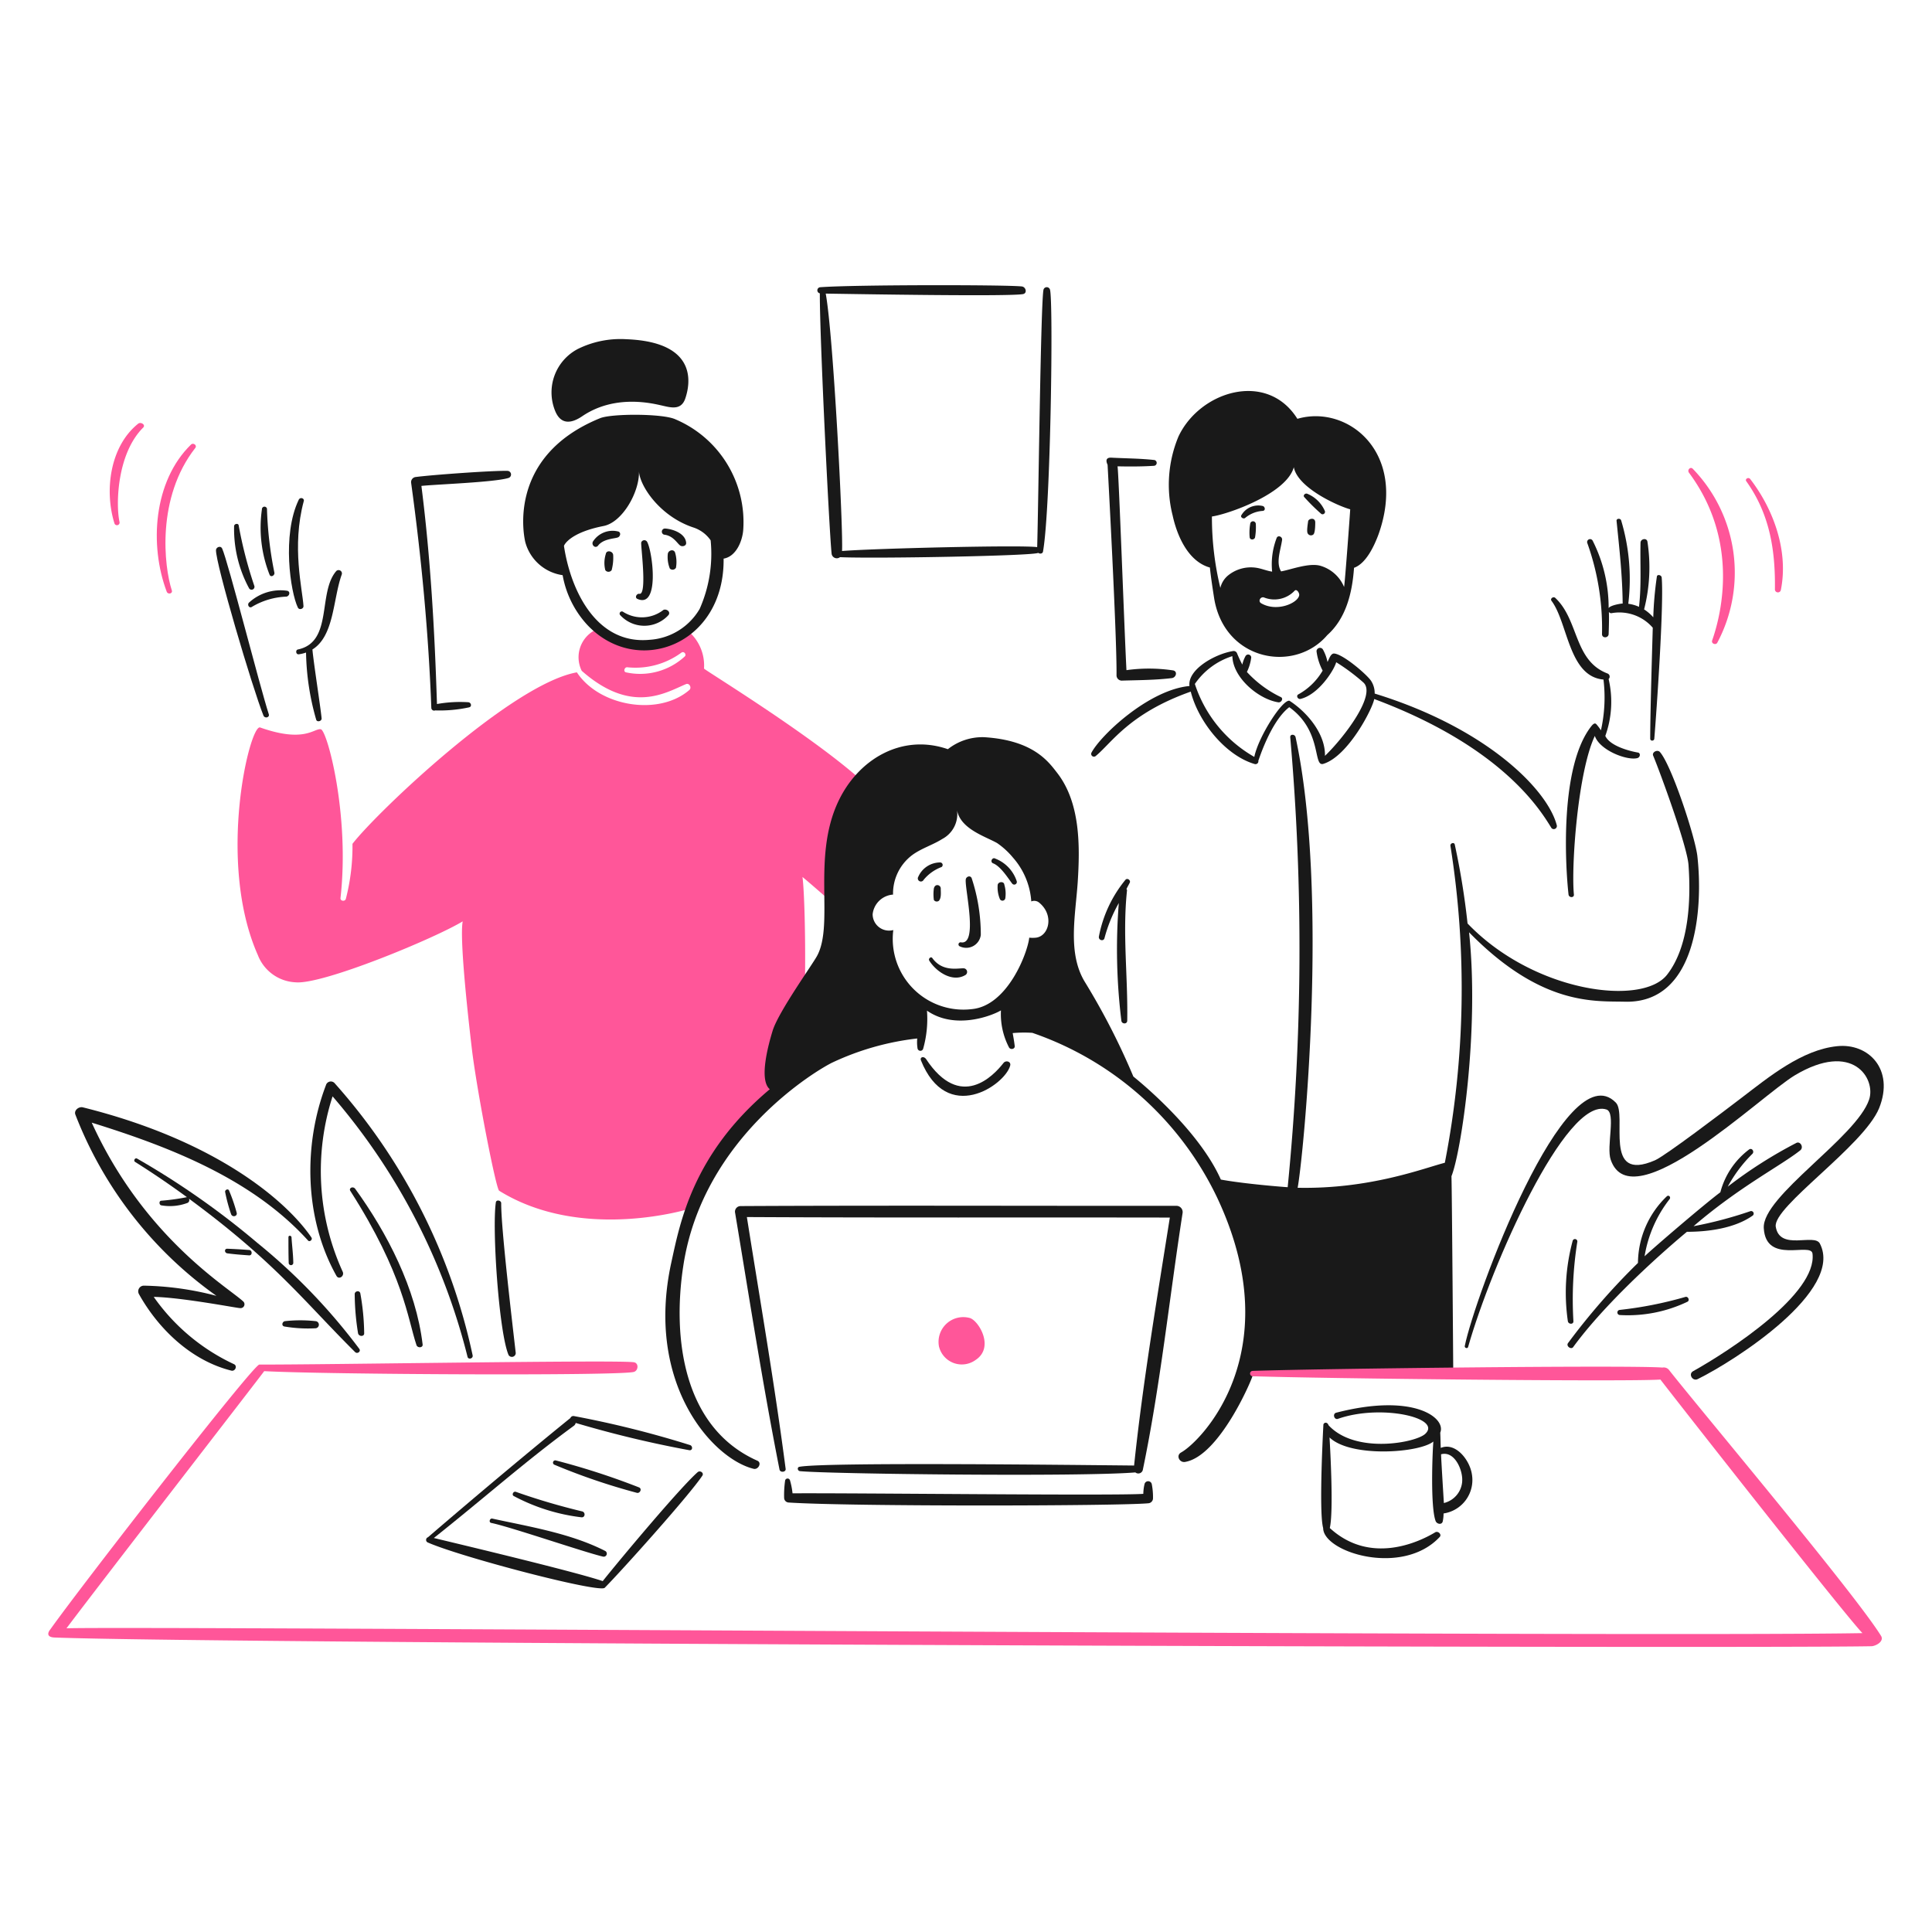 <svg viewBox="0 0 400 400" xmlns="http://www.w3.org/2000/svg" id="About-Our-Team-3--Streamline-Brooklyn.svg" height="400" width="400"><desc>About Our Team 3 Streamline Illustration: https://streamlinehq.com</desc><path d="M145.758 138.42a9.346 9.346 0 0 0 -3.6 -8.028c-0.422 -0.106 -7.816 7.236 -18.6 -0.106a6.326 6.326 0 0 0 -3.116 8.6c10.3 9.084 17.324 4.542 21.6 2.746 0.688 -0.264 1.216 0.74 0.688 1.216 -6.338 5.492 -18.646 3.432 -23.294 -3.646 -13.556 2.398 -41.548 29.114 -46.46 35.504a43.51 43.51 0 0 1 -1.374 11.4c-0.158 0.582 -1.162 0.476 -1.108 -0.158 1.954 -17.218 -2.748 -34.7 -4.068 -34.964 -1.372 -0.264 -3.328 2.904 -12.57 -0.37 -2.112 -0.74 -9.084 27.676 -0.476 47.112a8.8 8.8 0 0 0 7.818 5.652c5.6 0.528 28.89 -9.138 34.6 -12.624 -0.738 3.856 1.426 22.554 2 27.254 1.214 9.296 4.912 28.152 5.546 28.522 17.27 10.722 39.56 3.696 39.56 3.696s4.278 -11.144 21.972 -29.26c2.376 -2.43 2 -34.12 1.268 -39.4 3.432 2.852 6.76 5.968 10.352 8.716 -0.424 -4.438 7.446 -19.438 7.446 -21.4 -0.05 -7.01 -38.236 -30.198 -38.184 -30.462ZM141.8 135.886a13.632 13.632 0 0 1 -12.148 3.326c-0.686 -0.104 -0.37 -1.162 0.264 -1.056a16.066 16.066 0 0 0 11.2 -3.062c0.522 -0.318 1.048 0.42 0.684 0.792Z" fill="#ff5699" stroke-width="1"></path><path d="M200.846 272.894a5.122 5.122 0 0 0 -6.444 5.862 4.858 4.858 0 0 0 7.6 2.8c3.914 -2.588 0.692 -8.024 -1.156 -8.662Z" fill="#ff5699" stroke-width="1"></path><path d="M243.576 249.654c-30.106 0.026 -60.16 -0.106 -90.266 0.052a1.154 1.154 0 0 0 -1.108 1.426c2.958 17.748 5.704 35.494 9.19 53.134 0.158 0.688 1.374 0.528 1.268 -0.158 -2.272 -17.43 -5.282 -34.8 -8.028 -52.13 29.2 0.158 58.362 0.052 87.57 0.106 -2.694 17.06 -5.6 34.172 -7.4 51.338 -11.514 -0.106 -63.962 -0.74 -69.296 0.264 -0.528 0.106 -0.37 0.844 0.104 0.898 5.546 0.58 58.1 1.214 69.456 0.264a0.96 0.96 0 0 0 1.532 -0.476c3.644 -17.534 5.492 -35.492 8.238 -53.186a1.296 1.296 0 0 0 -1.26 -1.532Z" fill="#191919" stroke-width="1"></path><path d="M238.452 307.224a0.77 0.77 0 0 0 -1.478 0 9.49 9.49 0 0 0 -0.264 2.06c-5.6 0.422 -60.212 -0.2 -72.624 -0.106a15.2 15.2 0 0 0 -0.528 -2.692 0.522 0.522 0 0 0 -1 0 21.012 21.012 0 0 0 -0.212 3.644 0.98 0.98 0 0 0 0.952 0.95c12.622 0.846 68.344 0.74 74.418 0.158a1.038 1.038 0 0 0 1 -1 14.062 14.062 0 0 0 -0.264 -3.014Z" fill="#191919" stroke-width="1"></path><path d="M144.438 304.8c-3.79 3.342 -16.638 18.75 -19.648 22.552 -5.758 -1.954 -29.262 -7.554 -34.966 -8.926 10.458 -8.292 18.962 -15.898 29 -23.24a1 1 0 0 0 0.368 -0.582 227.778 227.778 0 0 0 23.558 5.652c0.686 0.054 0.686 -0.844 0.158 -1.056a208.292 208.292 0 0 0 -24.084 -6.02 0.668 0.668 0 0 0 -0.74 0.422c0.898 -0.74 -11.832 9.506 -29.472 24.666a0.584 0.584 0 0 0 -0.106 1.056c6.618 2.97 35.738 10.612 36.708 9.4 3.698 -3.752 17.482 -19.12 20.228 -23.24 0.316 -0.584 -0.528 -1.11 -1.004 -0.684Z" fill="#191919" stroke-width="1"></path><path d="M101.708 315.306c3.928 0.8 19.278 6.074 23.134 6.972a0.634 0.634 0 0 0 0.476 -1.162c-7.13 -3.644 -15.634 -5.018 -23.4 -6.708 -0.518 -0.106 -0.788 0.778 -0.21 0.898Z" fill="#191919" stroke-width="1"></path><path d="M106.41 309.76a39.722 39.722 0 0 0 14 4.384c0.74 0.052 0.844 -1 0.158 -1.216a137.474 137.474 0 0 1 -13.786 -4.066c-0.532 -0.158 -0.902 0.686 -0.372 0.898Z" fill="#191919" stroke-width="1"></path><path d="M114.8 303.264a131.548 131.548 0 0 0 17.06 5.81c0.634 0.158 1.11 -0.8 0.476 -1.11a149.34 149.34 0 0 0 -17.272 -5.6 0.47 0.47 0 0 0 -0.264 0.9Z" fill="#191919" stroke-width="1"></path><path d="M192.4 198.896c1.424 2.272 4.8 4.6 7.5 2.958a0.752 0.752 0 0 0 -0.37 -1.374c-1.162 -0.052 -4.384 0.8 -6.496 -2.112 -0.268 -0.422 -0.904 0.106 -0.634 0.528Z" fill="#191919" stroke-width="1"></path><path d="M198.628 195.886a3.038 3.038 0 0 0 4.436 -2.324 37.224 37.224 0 0 0 -1.902 -11.778c-0.316 -0.634 -1.162 -0.264 -1.214 0.316 -0.212 2 2.64 13.628 -1 13a0.436 0.436 0 0 0 -0.32 0.786Z" fill="#191919" stroke-width="1"></path><path d="M206.55 183.368a6.308 6.308 0 0 0 0.476 2.8 0.6 0.6 0 0 0 1.108 -0.16 6.558 6.558 0 0 0 -0.2 -2.852c-0.064 -0.792 -1.436 -0.634 -1.384 0.212Z" fill="#191919" stroke-width="1"></path><path d="M193.346 186.326a0.712 0.712 0 0 0 1.056 0.158c0.528 -0.634 0.37 -1.742 0.37 -2.534 0 -0.74 -1.162 -1.11 -1.426 0a8.8 8.8 0 0 0 0 2.376Z" fill="#191919" stroke-width="1"></path><path d="M191.234 182.154a8.77 8.77 0 0 1 3.696 -2.642 0.516 0.516 0 0 0 -0.264 -0.95 4.952 4.952 0 0 0 -4.542 2.958 0.64 0.64 0 1 0 1.11 0.634Z" fill="#191919" stroke-width="1"></path><path d="M205.548 178.72c1.688 0.582 3.432 3.54 4.066 4.278a0.542 0.542 0 0 0 0.898 -0.528 7.522 7.522 0 0 0 -4.436 -4.7c-0.582 -0.37 -1.162 0.58 -0.528 0.95Z" fill="#191919" stroke-width="1"></path><path d="M190.652 219.496c5.388 13.468 17.376 5.176 18.486 1.16 0.264 -0.896 -0.898 -1.214 -1.374 -0.58 -2.058 2.642 -8.924 9.982 -16.056 -0.844 -0.422 -0.582 -1.266 -0.432 -1.056 0.264Z" fill="#191919" stroke-width="1"></path><path d="M304.738 305.218c-0.462 -3.014 -3.434 -6.708 -6.444 -5.44 -0.052 -1.056 -0.052 -2.114 -0.106 -3.17 1.268 -3 -5.388 -8.292 -21.548 -4.12 -0.8 0.212 -0.424 1.532 0.368 1.268 8.874 -3.116 21.656 -0.212 18.064 3.116 -2 1.85 -14.472 4.226 -20.018 -1.8 -0.212 -0.686 -0.898 -0.634 -1.056 -0.158 0 0 -1 18.116 -0.052 21.444 0 5.028 16.386 10.154 24.136 1.848 0.476 -0.528 -0.368 -1.32 -0.95 -0.95 -3.328 2 -13.416 6.814 -21.814 -0.898 0.8 -3.38 0.106 -16.056 -0.052 -18.75 4.384 4.224 18.59 3.222 21.496 0.846 -0.2 2.322 -0.634 13.626 0.476 16.478 0.264 0.634 1.32 0.846 1.478 0a8.032 8.032 0 0 0 0.158 -1.586 7 7 0 0 0 5.864 -8.128Zm-2 1.426a4.96 4.96 0 0 1 -3.8 4.542c-0.106 -1.8 -0.528 -8.504 -0.582 -10.088 2.79 -0.792 4.534 3.274 4.374 5.546Z" fill="#191919" stroke-width="1"></path><path d="M233.012 182.154a26.174 26.174 0 0 0 -5.492 11.724c-0.16 0.8 1 1.11 1.162 0.318a30.654 30.654 0 0 1 2.956 -7.236 121.18 121.18 0 0 0 0.528 24.348c0.054 0.74 1.216 0.8 1.216 0 0.158 -9.032 -1 -17.904 -0.054 -26.884a0.446 0.446 0 0 0 -0.106 -0.37c0.212 -0.422 0.424 -0.8 0.636 -1.214 0.368 -0.528 -0.432 -1.168 -0.846 -0.686Z" fill="#191919" stroke-width="1"></path><path d="M270.828 107.946c-0.044 0.422 -0.368 2.164 -0.052 2.534a0.754 0.754 0 0 0 1.162 0.158c0.37 -0.368 0.37 -2.112 0.37 -2.534 -0.052 -1.056 -1.416 -0.738 -1.48 -0.158Z" fill="#191919" stroke-width="1"></path><path d="M258.84 108.474a10.68 10.68 0 0 0 -0.106 2.8c0.106 0.582 0.95 0.528 1.108 0a12.238 12.238 0 0 0 0.16 -2.8 0.582 0.582 0 0 0 -1.162 0Z" fill="#191919" stroke-width="1"></path><path d="M257.836 107.2a6.254 6.254 0 0 1 3.644 -1.426c0.582 -0.106 0.422 -0.846 0 -1a4.032 4.032 0 0 0 -4.436 1.848c-0.37 0.426 0.428 0.958 0.792 0.578Z" fill="#191919" stroke-width="1"></path><path d="M270.09 102.98a40.294 40.294 0 0 0 3.486 3.434 0.512 0.512 0 0 0 0.738 -0.582 6.754 6.754 0 0 0 -3.644 -3.6c-0.47 -0.202 -1.008 0.384 -0.58 0.748Z" fill="#191919" stroke-width="1"></path><path d="M344.034 119.564c-0.048 -0.528 -0.952 -0.738 -1 -0.158a73.2 73.2 0 0 0 -0.74 8.4 9.158 9.158 0 0 0 -1.9 -1.636 35.066 35.066 0 0 0 0.686 -14.05c-0.158 -0.8 -1.374 -0.582 -1.426 0.21 -0.106 4.438 0.212 8.822 -0.316 13.31a7.684 7.684 0 0 0 -2.22 -0.632 42.324 42.324 0 0 0 -1.478 -17.272c-0.158 -0.476 -1 -0.422 -0.95 0.106 0.58 5.704 1.214 11.356 1.266 17.112 -0.748 0.044 -2.644 0.436 -2.904 0.952a30.72 30.72 0 0 0 -3.328 -14 0.61 0.61 0 0 0 -1.108 0.476 52.272 52.272 0 0 1 3.062 18.908c0 0.898 1.322 0.846 1.374 0 0.052 -1.532 0.106 -3.064 0.052 -4.6a0.584 0.584 0 0 0 0.528 0.264 9.138 9.138 0 0 1 8.556 3.01c-0.052 1.954 -0.528 17.272 -0.528 22.976 0 0.528 0.8 0.528 0.846 0 0.472 -5.698 2.014 -27.888 1.528 -33.376Z" fill="#191919" stroke-width="1"></path><path d="M339.068 155.8c-1.8 -0.318 -5.756 -1.374 -6.706 -3.434a20.8 20.8 0 0 0 0.686 -11.778 0.694 0.694 0 0 0 -0.264 -1.162c-6.972 -2.694 -5.864 -11.038 -10.776 -15.634 -0.368 -0.37 -1.108 0.106 -0.8 0.582 3.434 4.542 3.538 15.686 10.776 16.32a31.082 31.082 0 0 1 -0.528 10.51 10.034 10.034 0 0 0 -0.952 -1.268c-0.212 -0.21 -0.476 -0.264 -1 0.37 -6.6 8.292 -5.44 28.786 -4.754 34.912 0.108 0.688 1.164 0.688 1.11 0 -0.58 -5.862 0.8 -25.352 4.332 -32.852 1 2.958 6.6 5.124 8.768 4.6 0.69 -0.166 0.742 -1.116 0.108 -1.166Z" fill="#191919" stroke-width="1"></path><path d="M350.478 97.064c-0.486 -0.518 -1.216 0.212 -0.8 0.8 10.3 13.838 6.868 28.89 4.8 34.752 -0.212 0.634 0.738 1 1.056 0.476a30.908 30.908 0 0 0 -5.056 -36.028Z" fill="#ff5699" stroke-width="1"></path><path d="M362.362 99.178c-0.368 -0.478 -1.162 0 -0.8 0.474 4.86 6.814 6.022 14.262 5.916 22.4a0.622 0.622 0 0 0 1.216 0.158c1.644 -8.032 -1.452 -16.712 -6.332 -23.032Z" fill="#ff5699" stroke-width="1"></path><path d="M322.326 170.904c-1.876 -7.4 -14.524 -20.178 -37.712 -27.308a4.694 4.694 0 0 0 -0.686 -2.534c-0.686 -1.216 -6.022 -5.81 -7.818 -5.758 -0.686 0.106 -1 1.32 -1.266 1.744a8.966 8.966 0 0 0 -0.952 -2.588 0.716 0.716 0 0 0 -1.32 0.368 11.8 11.8 0 0 0 1.268 4.016 13.2 13.2 0 0 1 -5.018 4.912c-0.528 0.264 -0.158 1.056 0.422 0.95 3.8 -0.898 7.026 -6.074 7.4 -7.6a41.8 41.8 0 0 1 5.6 4.172c2.852 2.484 -4.014 11.462 -7.924 15.212 0.106 -4.6 -3.75 -9.084 -7.34 -11.4 -1.426 -0.37 -6.444 7.446 -7.29 11.62a27 27 0 0 1 -12.306 -15.106 14.848 14.848 0 0 1 7.764 -5.758c0.106 4.49 5.44 8.926 9.508 9.56 0.634 0.106 1.162 -0.844 0.474 -1.108a23.032 23.032 0 0 1 -6.972 -5.176 9.346 9.346 0 0 0 0.898 -3.012 0.636 0.636 0 0 0 -1.162 -0.316 6.678 6.678 0 0 0 -0.686 1.8 24.972 24.972 0 0 1 -1.11 -2.378 0.74 0.74 0 0 0 -0.8 -0.422c-3.696 0.582 -9.454 3.8 -9.032 7.236 -8.45 0.8 -18.38 10.2 -20.28 13.786a0.572 0.572 0 0 0 0.898 0.686c3.326 -2.746 6.97 -8.82 19.648 -13.31 1.584 6.286 7.234 13.258 13.256 15a0.6 0.6 0 0 0 0.74 -0.686c0.052 -0.054 2.534 -8.134 6.4 -11.092 6.93 4.97 4.838 12.472 7.078 11.726 5.124 -1.586 10.2 -11.462 10.51 -13.416 26.884 10.036 34.6 23.346 36.708 26.726a0.64 0.64 0 0 0 1.102 -0.546Z" fill="#191919" stroke-width="1"></path><path d="M55.652 147.874c-1.872 -5.784 -8.452 -31.69 -9.666 -34.33 -0.316 -0.634 -1.214 -0.264 -1.268 0.316 -0.106 2.746 7.554 28.628 9.824 34.278 0.258 0.688 1.33 0.42 1.11 -0.264Z" fill="#191919" stroke-width="1"></path><path d="M48.468 108.948a25.824 25.824 0 0 0 3.064 12.782 0.6 0.6 0 0 0 1.108 -0.474 87.336 87.336 0 0 1 -3.22 -12.456c-0.054 -0.538 -0.948 -0.38 -0.952 0.148Z" fill="#191919" stroke-width="1"></path><path d="M54.226 105.462a26.578 26.578 0 0 0 1.584 13.522c0.264 0.634 1.11 0.158 1 -0.422a77.548 77.548 0 0 1 -1.532 -13.046 0.53 0.53 0 1 0 -1.052 -0.054Z" fill="#191919" stroke-width="1"></path><path d="M61.832 103.508c-3.486 7.29 -1.692 19.12 -0.16 22.29 0.264 0.58 1.216 0.264 1.162 -0.318 -0.21 -3.486 -2.482 -12.306 0.054 -21.708 0.21 -0.634 -0.792 -0.95 -1.056 -0.264Z" fill="#191919" stroke-width="1"></path><path d="M52.166 125.638a14.97 14.97 0 0 1 7.13 -2.112c0.634 -0.106 0.898 -1.056 0.158 -1.214a9.632 9.632 0 0 0 -7.816 2.376c-0.582 0.422 -0.056 1.37 0.528 0.95Z" fill="#191919" stroke-width="1"></path><path d="M69.648 118.2c-3.932 4.468 -0.634 14.736 -7.976 16.268 -0.528 0.104 -0.422 1.056 0.16 1a7.156 7.156 0 0 0 1.53 -0.368 53.218 53.218 0 0 0 2.114 13.942c0.21 0.53 1.162 0.266 1.108 -0.316 -0.21 -2.272 -1.69 -11.726 -1.9 -14.26 4.532 -2.8 4.246 -10.47 6.074 -15.528a0.692 0.692 0 0 0 -1.11 -0.738Z" fill="#191919" stroke-width="1"></path><path d="M40.44 92.734c0.418 -0.532 -0.422 -1.162 -0.898 -0.686 -7.764 7.552 -8.662 20.81 -5.018 30.474 0.264 0.634 1.268 0.37 1.056 -0.264 -1.636 -5.018 -3.222 -19.202 4.86 -29.524Z" fill="#ff5699" stroke-width="1"></path><path d="M28.61 87.716c-5.866 4.698 -7.026 13.89 -4.912 20.652a0.546 0.546 0 0 0 1.056 -0.264c-0.8 -3.54 -0.582 -14.156 4.912 -19.6 0.534 -0.576 -0.528 -1.21 -1.056 -0.788Z" fill="#ff5699" stroke-width="1"></path><path d="M102.658 248.968c-0.8 5.386 0.634 26.936 2.642 31.584a0.8 0.8 0 0 0 1.478 -0.422c-0.58 -5.176 -3.062 -25.828 -3.01 -31.058 -0.052 -0.58 -1.056 -0.738 -1.11 -0.104Z" fill="#191919" stroke-width="1"></path><path d="M128.434 127.382a6.756 6.756 0 0 0 9.982 -0.054c0.476 -0.686 -0.422 -1.32 -1.056 -1.056a7.226 7.226 0 0 1 -8.4 0.37 0.458 0.458 0 0 0 -0.526 0.74Z" fill="#191919" stroke-width="1"></path><path d="M131.972 124c4.692 2.068 3.116 -9.93 2 -11.832a0.67 0.67 0 0 0 -1.216 0.158c-0.104 0.8 1.268 10.882 -0.368 10.618 -0.574 -0.104 -1.044 0.78 -0.416 1.056Z" fill="#191919" stroke-width="1"></path><path d="M138.258 114.706a6.35 6.35 0 0 0 0.422 3 0.8 0.8 0 0 0 1.268 -0.158 6.716 6.716 0 0 0 -0.158 -3.064c-0.212 -0.884 -1.438 -0.624 -1.532 0.222Z" fill="#191919" stroke-width="1"></path><path d="M125.424 114.706a6.132 6.132 0 0 0 -0.106 3.328 0.8 0.8 0 0 0 1.32 0 10.13 10.13 0 0 0 0.316 -3.118c-0.052 -0.844 -1.408 -1.106 -1.53 -0.21Z" fill="#191919" stroke-width="1"></path><path d="M123.786 113.016c1.056 -1.48 3.432 -1.48 4.12 -1.744 0.474 -0.158 0.74 -0.95 0.158 -1.214a4.826 4.826 0 0 0 -5.228 1.954c-0.53 0.686 0.316 1.638 0.95 1.004Z" fill="#191919" stroke-width="1"></path><path d="M137.466 110.692c2.06 0.21 2.852 2.06 3.486 2.324 0.474 0.2 1.162 -0.054 1.108 -0.634 -0.158 -1.954 -2.746 -2.852 -4.384 -2.958a0.652 0.652 0 0 0 -0.21 1.268Z" fill="#191919" stroke-width="1"></path><path d="M139.842 86.818c-2.586 -1.218 -13.31 -1.218 -15.642 -0.218 -19.912 8.134 -15.476 25.564 -15.422 25.722a9.384 9.384 0 0 0 7.71 6.762 20.42 20.42 0 0 0 5.018 10.2c10.302 11.094 28.528 4.252 28.31 -13.628 2.588 -0.422 3.91 -3.644 4.068 -6.02a23.12 23.12 0 0 0 -14.042 -22.818Zm5.018 39.244a12.952 12.952 0 0 1 -10.352 6.4c-11.04 1.056 -16.374 -10.246 -17.746 -19.436 0.052 -0.212 1.214 -2.746 8.186 -4.12 3.908 -0.74 7.5 -7.078 7.342 -11.356 0.14 3.028 4.28 9.288 11.144 11.62a7 7 0 0 1 3.696 2.694 28.174 28.174 0 0 1 -2.27 14.198Z" fill="#191919" stroke-width="1"></path><path d="M136.832 83.914c1.9 0.424 4.12 1.162 5.018 -1.322 1.056 -3.01 2.8 -11.778 -12.148 -12.358a19.936 19.936 0 0 0 -10.036 2 10.15 10.15 0 0 0 -4.754 12.782c1.216 3.064 3.486 2.642 5.704 1.11 6.602 -4.43 14.102 -2.686 16.216 -2.212Z" fill="#191919" stroke-width="1"></path><path d="M97.852 280.6a123.098 123.098 0 0 0 -28.626 -56.4 1.056 1.056 0 0 0 -1.744 0.476c-4.752 12.464 -4.436 27.676 2.166 39.454 0.476 0.898 1.69 0.106 1.32 -0.8a50.298 50.298 0 0 1 -2.112 -36.34A131.252 131.252 0 0 1 96.8 280.922c0.154 0.634 1.2 0.372 1.052 -0.322Z" fill="#191919" stroke-width="1"></path><path d="M64.472 256.2c-4.754 -7 -18.908 -19.86 -47.324 -26.938 -0.846 -0.2 -1.902 0.634 -1.532 1.532a82.436 82.436 0 0 0 29.2 37.5 62.768 62.768 0 0 0 -15.052 -2.112 1.174 1.174 0 0 0 -1 1.742c4.066 7.29 10.88 13.786 19.12 15.846 0.8 0.212 1.32 -0.952 0.58 -1.322a41.956 41.956 0 0 1 -16.638 -13.942c5.916 0.106 17.8 2.428 17.906 2.324a0.8 0.8 0 0 0 0.686 -1.322c-2.958 -2.85 -20.492 -13.044 -31.426 -37.076 16.162 5.018 33.17 11.62 44.736 24.348 0.322 0.48 1.072 -0.104 0.744 -0.58Z" fill="#191919" stroke-width="1"></path><path d="M72.554 246.6c11.038 17.272 11.83 26.4 13.678 31.902 0.212 0.634 1.374 0.58 1.268 -0.158 -1.372 -11.514 -7.288 -23.028 -14 -32.272 -0.472 -0.538 -1.37 -0.072 -0.946 0.528Z" fill="#191919" stroke-width="1"></path><path d="M75.4 276.01a49.544 49.544 0 0 0 -0.8 -8.24c-0.158 -0.686 -1.162 -0.476 -1.162 0.158a52.256 52.256 0 0 0 0.688 8.082c0.118 0.738 1.328 0.79 1.274 0Z" fill="#191919" stroke-width="1"></path><path d="M60.722 261.432c-0.026 -1.8 -0.264 -3.538 -0.37 -5.282 -0.052 -0.37 -0.634 -0.422 -0.634 0 0 1.8 0 3.538 0.054 5.282a0.476 0.476 0 1 0 0.95 0Z" fill="#191919" stroke-width="1"></path><path d="M49 251.08a33.642 33.642 0 0 0 -1.584 -4.6c-0.212 -0.476 -0.898 -0.104 -0.8 0.318a34.022 34.022 0 0 0 1.214 4.542c0.268 0.796 1.386 0.476 1.17 -0.26Z" fill="#191919" stroke-width="1"></path><path d="M65.318 273.528a28.97 28.97 0 0 0 -6.286 0c-0.582 0.052 -0.846 0.95 -0.158 1.108a29.244 29.244 0 0 0 6.444 0.37 0.74 0.74 0 0 0 0 -1.478Z" fill="#191919" stroke-width="1"></path><path d="M51.584 258.8a118.936 118.936 0 0 0 -4.542 -0.264c-0.634 0 -0.58 0.846 0 0.952 1.48 0.2 3 0.316 4.542 0.422 0.688 0.042 0.688 -1.068 0 -1.11Z" fill="#191919" stroke-width="1"></path><path d="M74.4 279.284a123.136 123.136 0 0 0 -21.074 -21.92 166.6 166.6 0 0 0 -24.926 -17.482c-0.422 -0.264 -0.846 0.422 -0.422 0.686a182.49 182.49 0 0 1 10.722 7.29 45.708 45.708 0 0 1 -5.336 0.74c-0.474 0.052 -0.422 0.844 0 0.95a10.384 10.384 0 0 0 5.388 -0.474 0.638 0.638 0 0 0 0.37 -0.898c17.886 13.154 23.822 21.258 34.384 31.742 0.474 0.482 1.264 -0.104 0.894 -0.634Z" fill="#191919" stroke-width="1"></path><path d="M325.758 273.528a76.152 76.152 0 0 1 0.8 -16.374 0.494 0.494 0 0 0 -0.952 -0.264 41.128 41.128 0 0 0 -1 16.638c0.096 0.686 1.204 0.738 1.152 0Z" fill="#191919" stroke-width="1"></path><path d="M371.974 236.6a93.6 93.6 0 0 0 -14.26 9.084 28.818 28.818 0 0 1 5.122 -6.814c0.424 -0.474 -0.106 -1.266 -0.686 -0.896a16.218 16.218 0 0 0 -5.968 8.872c-3.328 2.484 -13.732 11.4 -15.688 13.258a25.968 25.968 0 0 1 5.176 -11.832c0.318 -0.422 -0.158 -0.95 -0.58 -0.58a19.264 19.264 0 0 0 -5.968 13.786 138.72 138.72 0 0 0 -14.472 16.584c-0.476 0.634 0.634 1.426 1.056 0.844 8.134 -11.144 22.976 -23.4 23.556 -23.874 4.49 0 9.878 -0.738 13.574 -3.326a0.526 0.526 0 0 0 -0.422 -0.952 84.076 84.076 0 0 1 -11.778 3.116c9.506 -8.186 18.168 -12.57 22.13 -15.738 0.686 -0.626 -0.002 -1.844 -0.792 -1.532Z" fill="#191919" stroke-width="1"></path><path d="M335.318 272.26a28.632 28.632 0 0 0 14.05 -2.748c0.528 -0.264 0.158 -1.16 -0.422 -1a79.958 79.958 0 0 1 -13.628 2.694 0.532 0.532 0 0 0 0 1.054Z" fill="#191919" stroke-width="1"></path><path d="M217.378 59.934a0.696 0.696 0 0 0 -1.32 0c-0.582 2.06 -1.056 44.42 -1.322 53.346 -3.062 -0.476 -33.644 0.264 -40.4 0.8 0.264 -4.278 -1.8 -44.8 -3.38 -53.292 6.708 0.104 37.816 0.634 40.828 0.104 0.95 -0.158 0.634 -1.478 -0.212 -1.584 -3.222 -0.37 -34.8 -0.37 -41.726 0.158a0.64 0.64 0 0 0 -0.106 1.268c-0.052 8.874 1.954 49.384 2.43 53.822a1.08 1.08 0 0 0 1.744 0.8c7.19 0.332 40.414 -0.274 41.038 -0.898 0.318 0.264 0.95 0.21 1 -0.318 1.584 -8.888 2.16 -52.196 1.426 -54.206Z" fill="#191919" stroke-width="1"></path><path d="M105.036 97.488c-3.12 -0.08 -15.8 0.844 -18.908 1.266a1.072 1.072 0 0 0 -1 1.268c2.112 15.37 3.6 31.056 4.172 46.532a0.58 0.58 0 0 0 0.8 0.528 28.5 28.5 0 0 0 7.026 -0.634c0.632 -0.158 0.422 -1 -0.16 -1.056a26.874 26.874 0 0 0 -6.496 0.37c-0.476 -15.106 -1.32 -30.158 -3.222 -45.158 2.906 -0.318 15.054 -0.74 18 -1.638a0.752 0.752 0 0 0 -0.212 -1.478Z" fill="#191919" stroke-width="1"></path><path d="M242.888 138.8a33.726 33.726 0 0 0 -9.666 -0.052c-0.422 -7.87 -1.584 -40.67 -1.848 -42.2 2.482 0.054 5.018 0.054 7.5 -0.106a0.6 0.6 0 0 0 0 -1.214c-2.904 -0.316 -5.862 -0.316 -8.82 -0.476 -1.584 -0.052 -0.74 1.426 -0.74 1.48s1.954 35.704 1.85 43.626a1.096 1.096 0 0 0 1.056 1.058c3.486 -0.106 7.024 -0.106 10.458 -0.53 0.844 -0.17 1.16 -1.386 0.21 -1.586Z" fill="#191919" stroke-width="1"></path><path d="M268.61 86.712c-6.284 -10.034 -20.176 -5.756 -24.612 3.644a25.966 25.966 0 0 0 -1.214 16.374c0.896 4.12 3.168 9.508 7.71 10.774 0.212 2 0.528 4.068 0.846 6.128 1.982 13.148 16.6 15.884 23.45 7.87 3.856 -3.434 5.176 -8.662 5.546 -13.944 2.536 -0.898 4.226 -4.648 5.07 -6.92 6.058 -17.05 -6.44 -26.942 -16.796 -23.926Zm0.37 36.55c-0.264 1.584 -4.6 3.538 -7.87 1.638 -0.738 -0.424 -0.104 -1.532 0.688 -1.162a5.77 5.77 0 0 0 6.232 -1.426c0.422 -0.476 1.056 0.474 0.95 0.95Zm9.296 -1.742a7.638 7.638 0 0 0 -4.912 -4.384c-2.4 -0.672 -6.268 0.862 -8.134 1.162 -1.11 -1.85 -0.104 -4.332 0.212 -6.498 0.106 -0.738 -0.952 -1.108 -1.162 -0.316a15.2 15.2 0 0 0 -0.898 6.866c-1.11 -0.158 -2.166 -0.634 -3.274 -0.8a7.484 7.484 0 0 0 -5.968 1.69 4.762 4.762 0 0 0 -1.48 2.482 62.166 62.166 0 0 1 -1.744 -14.788c3.17 -0.424 15.424 -4.648 16.956 -10.2 0.8 4.278 9.136 8.028 11.672 8.714 0 0.384 -1.11 15.49 -1.268 16.072Z" fill="#191919" stroke-width="1"></path><path d="M380.372 216.6c-7.29 0.74 -14.102 6.338 -19.702 10.616 -4.012 3.064 -15.844 12.042 -18 13 -10.986 4.8 -5.652 -9.454 -8.134 -11.938 -10.4 -10.616 -29.26 40.4 -31.268 50.388 -0.104 0.422 0.582 0.634 0.688 0.212 4.8 -16.902 20.228 -51.868 28.626 -49.174 2.06 0.636 -0.052 7.712 0.898 10.4 4.33 12.728 31 -13.2 38.134 -17.482 12.042 -7.184 16.8 0.738 15.37 5.016 -2.588 7.818 -22.182 20.018 -21.814 26.62 0.424 7.6 9.772 2.852 10.088 5.282 1 8.294 -17.06 20.07 -24.718 24.35 -1.056 0.58 -0.106 2.166 0.952 1.638 7.816 -3.858 30.316 -18.33 25.298 -28.048 -1.108 -2.218 -8.292 1.586 -9.138 -3.486 -0.686 -4.118 18.17 -16.69 21.4 -24.56 3.236 -8.082 -2.252 -13.51 -8.68 -12.834Z" fill="#191919" stroke-width="1"></path><path d="M351.428 177.294c-0.44 -3.96 -5.334 -18.856 -7.764 -21.6 -0.528 -0.582 -1.744 0.052 -1.374 0.8 1.532 3.698 6.972 18.6 7.29 22.5 0.528 7.13 0.158 16.954 -4.438 22.818 -5.176 6.6 -27.622 3.644 -41.302 -10.618a154.748 154.748 0 0 0 -2.642 -16.32c-0.104 -0.58 -1 -0.316 -0.898 0.264a188.384 188.384 0 0 1 -1.162 65.6c-4.33 1.108 -15.474 5.492 -30.474 5.176 1.214 -6.496 6.548 -60.952 -0.424 -93.276 -0.158 -0.686 -1.162 -0.686 -1.108 0a501 501 0 0 1 -0.532 93.162c-4.332 -0.316 -10.458 -0.95 -13.838 -1.584 -4.8 -10.828 -18.012 -21.234 -18.116 -21.338a143.688 143.688 0 0 0 -9.984 -19.49c-3.696 -5.968 -2 -13.786 -1.532 -20.758 0.476 -7.446 0.582 -16.478 -4.33 -22.71 -1.8 -2.324 -4.964 -6.656 -15 -7.29a11.532 11.532 0 0 0 -7.554 2.482c-9.612 -3.326 -18.696 2.166 -22.764 10.986 -5.34 11.522 -0.782 25.132 -4.282 31.742 -0.898 1.742 -8.028 11.62 -9.242 15.582 -0.88 2.884 -2.884 10.176 -0.582 12.094 -16 13.416 -18.6 27.73 -20.386 35.864 -5.494 25.088 8.556 40.668 17.06 42.728 0.95 0.212 1.742 -1.268 0.738 -1.69 -15.422 -6.866 -17.588 -25.564 -15.316 -40.352 4.066 -26.778 28 -40.722 30.898 -42.096a56.036 56.036 0 0 1 17.534 -4.964 8.452 8.452 0 0 0 0.054 2 0.6 0.6 0 0 0 1.162 0.16 22.75 22.75 0 0 0 0.8 -7.924c5.758 4.014 13.362 1.11 15.316 -0.052a14.922 14.922 0 0 0 1.692 7.71c0.316 0.476 1.214 0.318 1.162 -0.316 -0.106 -0.898 -0.266 -1.8 -0.424 -2.694a26.066 26.066 0 0 1 4.068 -0.052 66.222 66.222 0 0 1 38.24 34.066c15.104 32 -3.382 50.6 -7.448 52.818 -1.11 0.634 -0.316 2.166 0.844 1.954 7.078 -1.214 13.786 -16.954 13.944 -17.8 8.134 -0.158 41.568 -0.58 41.568 -0.58s-0.264 -37.184 -0.37 -40.776c2 -4.964 5.81 -30.052 3.644 -50.492 15.054 15.37 26.092 14.2 32.324 14.366 14.736 0.322 16.168 -19.108 14.948 -30.1Zm-166.48 15.264a3.4 3.4 0 0 1 -4.278 -3.274 4.574 4.574 0 0 1 4.226 -4.068 9.962 9.962 0 0 1 3.904 -8.134c1.902 -1.426 4.278 -2.112 6.284 -3.38a5.83 5.83 0 0 0 3.064 -5.916c0.776 3.882 5.854 5.38 8.292 6.762a16.06 16.06 0 0 1 3.276 3 15.262 15.262 0 0 1 3.8 9.084 1.586 1.586 0 0 1 1.584 0.212c3.2 2.554 2.104 6.93 -0.58 7.288a6.37 6.37 0 0 1 -1.426 0c-0.318 3.064 -4.436 14.05 -11.832 14.79a14.638 14.638 0 0 1 -16.314 -16.364Z" fill="#191919" stroke-width="1"></path><path d="M345.618 283.72a1.4 1.4 0 0 0 -1.426 -0.58c-6.92 -0.528 -70.67 0.212 -84.824 0.686a0.554 0.554 0 1 0 0 1.11c14.154 0.474 77.64 1.162 84.4 0.686 6.918 8.926 38.186 48.698 41.83 52.5 -47.376 0.846 -358.258 -1.478 -371.832 -1 6.654 -8.874 40.932 -53.136 40.932 -53.24 12.676 0.686 73.258 1 76.534 0.158 0.95 -0.264 1.056 -1.848 0 -2 -3.328 -0.528 -64.492 0.528 -77.536 0.476 -1.268 0 -36.708 45.582 -43.312 54.878 -0.052 0.052 -1.266 1.53 0.898 1.636 35.178 1.32 350.866 2.324 376.27 1.8 0.952 -0.106 2.642 -1.056 1.85 -2.218 -5.544 -8.888 -37.43 -46.812 -43.784 -54.892Z" fill="#ff5699" stroke-width="1"></path></svg>